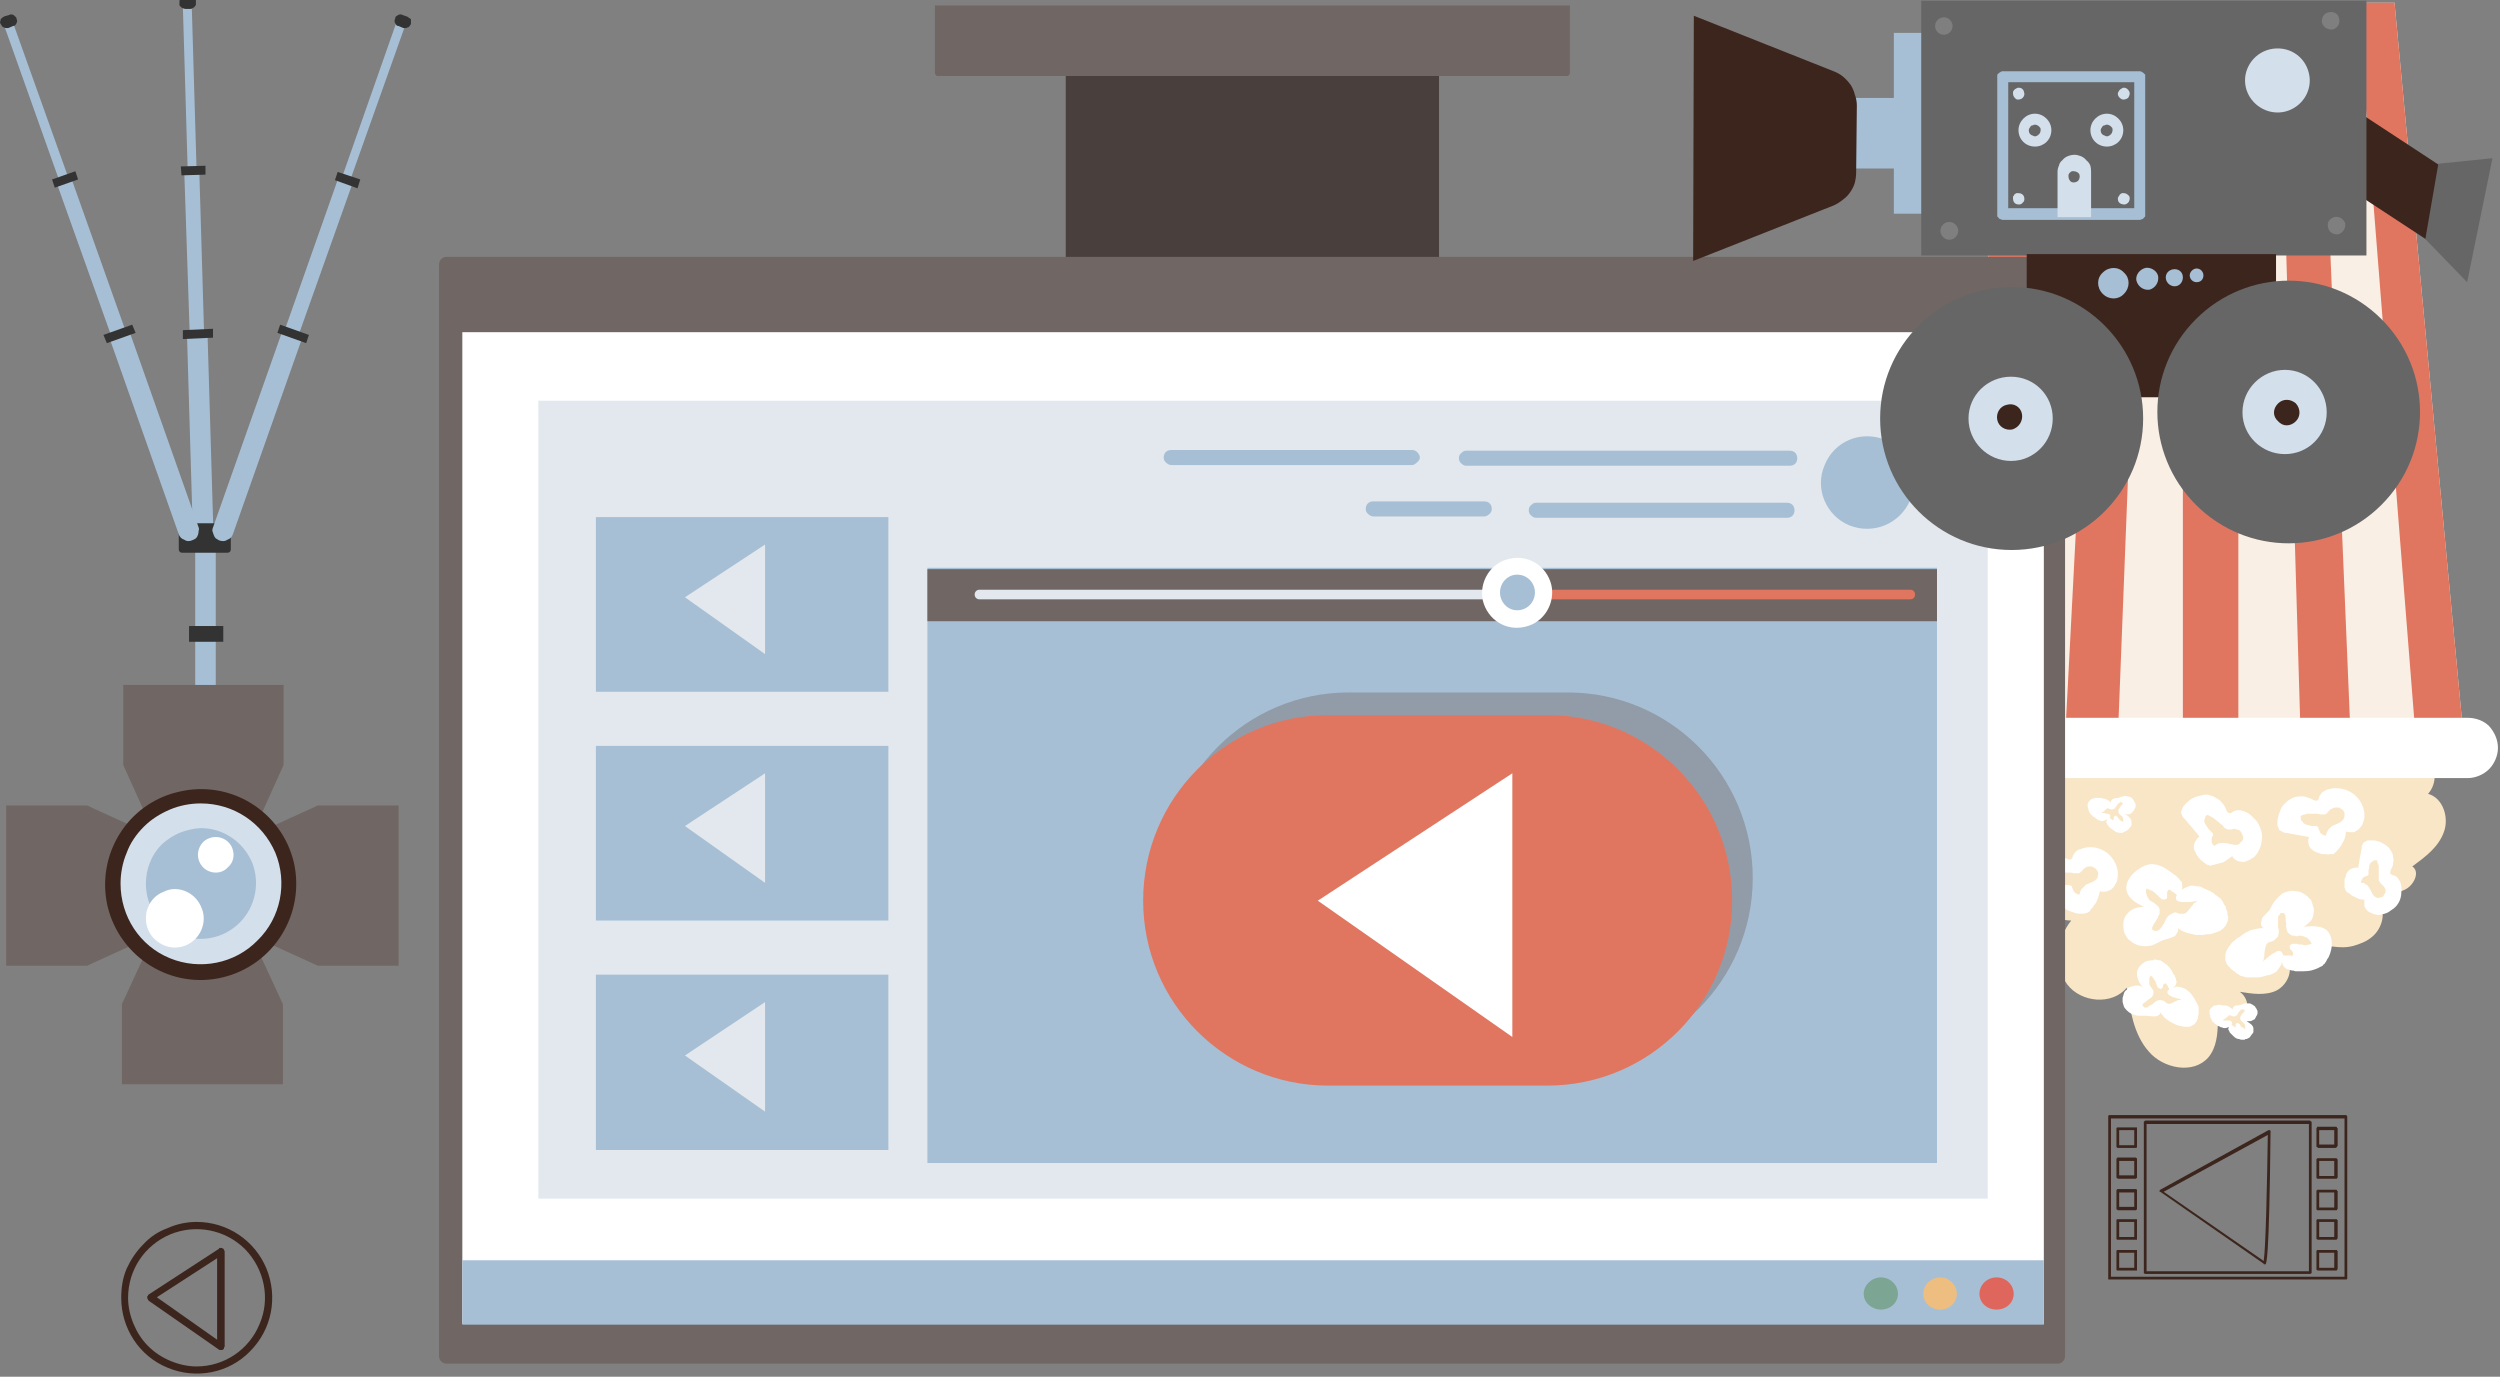 <svg version="1.2" xmlns="http://www.w3.org/2000/svg" viewBox="0 0 365 201" width="365" height="201">
	<rect x="0" y="0" width="365" height="201" fill="#808080" stroke="none"/>
	<title>Led-flip-svg</title>
	<defs>
		<clipPath clipPathUnits="userSpaceOnUse" id="cp1">
			<path d="m0 0h375v224h-375z"/>
		</clipPath>
	</defs>
	<style>
		.s0 { fill: #f8e6c7 } 
		.s1 { fill: #faefe4 } 
		.s2 { fill: #e17660 } 
		.s3 { fill: #ffffff } 
		.s4 { fill: #a6bfd5 } 
		.s5 { fill: #706664 } 
		.s6 { fill: #3c251d } 
		.s7 { fill: #d3dfeb } 
		.s8 { fill: #333333 } 
		.s9 { fill: #49403e } 
		.s10 { fill: #df665c } 
		.s11 { fill: #eebe80 } 
		.s12 { fill: #7ca594 } 
		.s13 { fill: #e2e8ed } 
		.s14 { fill: #666666 } 
		.s15 { fill: #7f7f7f } 
	</style>
	<g id="Led_flip">
		<g id="Layer_1">
			<g id="Group_1209">
				<g id="Clip-Path: Mask_Group_38" clip-path="url(#cp1)">
					<g id="Mask_Group_38">
						<g id="front_desk_and_contain">
							<g id="Group_1191">
								<path id="Path_16948" class="s0" d="m290.8 118.9q-0.4-0.1-0.7 0-0.4 0.1-0.7 0.4-0.3 0.2-0.6 0.5-0.2 0.3-0.3 0.7 0 0.4 0 0.8-0.1 0.4 0 0.8 0 0.3 0.2 0.7 0.1 0.4 0.2 0.7c1.2 2.8 4.6 5.3 7.1 3.6-1.2 1.6-0.6 4 0.9 5.3q0.6 0.4 1.3 0.8 0.6 0.4 1.3 0.6 0.7 0.3 1.5 0.4 0.7 0.2 1.4 0.2c-2.1 2.6-2.6 6.6-0.6 9.3 2 2.7 6.6 3.1 8.7 0.5 0.5 3.3 1 6.8 3.2 9.3 2.1 2.5 6.5 3.4 8.7 0.9 1.2-1.4 1.4-3.4 1.4-5.3 0.6 0.5 1.3 0.6 2 0.5 0.7-0.1 1.3-0.5 1.8-1 0.4-0.6 0.6-1.3 0.5-2-0.1-0.7-0.5-1.4-1.1-1.8 1.8 0.3 3.8 0.6 5.4-0.2 1.7-0.9 2.6-3.3 1.3-4.6-0.9-0.8-2.6-1.4-2.2-2.6q0.7 0.2 1.5 0.2 0.8 0 1.5-0.1 0.7-0.1 1.5-0.4 0.7-0.3 1.3-0.7c0.4 1.3 1.9 1.7 3.3 1.8q0.7 0.1 1.5 0.1 0.7 0 1.5-0.2 0.7-0.2 1.4-0.5 0.7-0.3 1.3-0.8c1.5-1.2 2.2-3.7 0.9-5.3 1-1 2.6-1 3.9-1.6 1.3-0.6 2.3-2.6 1.1-3.4 1.9-1.4 3.8-2.8 4.6-5 0.8-2.1-0.1-5-2.3-5.6 1.9-2.1 0.8-5.7-1.5-7.5-2.3-1.7-5.3-2.1-8.1-2.4-7.1-0.8-14.2-1.6-21.3-1.1-10 0.7-19.8 4-29.9 3.7-2.9-0.1-6.1-0.4-8.4 1.5-0.9 0.8-1.5 1.9-1.7 3.2-0.2 1.2 0 2.5 0.7 3.5 0.7 1.1 1.7 1.9 2.9 2.2 1.2 0.4 2.5 0.3 3.6-0.2z"/>
								<path id="Path_16949" class="s1" d="m283.7 107.8h76l-10.1-107.4h-55.8z"/>
								<g id="Group_1180">
									<path id="Path_16950" class="s2" d="m338.7 0.4h-6l3.2 107.4h7.3z"/>
									<path id="Rectangle_1819" class="s2" d="m326.8 107.8h-8.1v-107.4h8.1z"/>
									<path id="Path_16951" class="s2" d="m309.2 107.8l4.2-107.4h-6.3l-5.6 107.4z"/>
									<path id="Path_16952" class="s2" d="m349.6 0.4h-5.4l8.5 107.4h7z"/>
									<path id="Path_16953" class="s2" d="m291.4 107.8l7.5-107.4h-5.1l-10.1 107.4z"/>
								</g>
								<path id="Path_16954" class="s3" d="m282.6 104.8h77.7c1.1 0 2.3 0.4 3.1 1.2 0.8 0.9 1.3 2 1.3 3.2 0 1.1-0.5 2.3-1.3 3.1-0.8 0.8-2 1.3-3.1 1.3h-77.7c-1.1 0-2.3-0.5-3.1-1.3-0.8-0.8-1.3-2-1.3-3.1 0-1.2 0.5-2.3 1.3-3.2 0.8-0.8 2-1.2 3.1-1.2z"/>
								<g id="Group_1181">
									<path id="Path_16955" class="s3" d="m327.6 142.6q-0.2-0.1-0.4-0.1-0.2-0.1-0.3-0.2-0.2-0.1-0.4-0.2-0.1-0.2-0.3-0.3-0.2-0.1-0.3-0.2-0.2-0.1-0.3-0.3-0.1-0.1-0.3-0.3-0.1-0.1-0.2-0.3-0.1-0.3-0.2-0.5 0-0.3 0-0.6 0-0.3 0.1-0.6 0.1-0.3 0.3-0.6 0.1-0.2 0.3-0.4 0.2-0.3 0.4-0.5 0.3-0.2 0.5-0.4 0.2-0.2 0.5-0.3 0.3-0.3 0.8-0.6 0.4-0.2 0.8-0.4 0.5-0.1 0.9-0.2 0.5-0.1 1-0.1-0.2-0.1-0.3-0.3-0.1-0.2-0.1-0.4 0-0.2 0.1-0.4 0-0.2 0.1-0.4c0.3-0.4 0.8-0.8 1.1-1.2 0.2-0.4 0.4-0.8 0.6-1.1q0.3-0.4 0.6-0.7 0.3-0.3 0.7-0.6 0.5-0.2 0.9-0.3 0.5-0.1 0.9 0 0.5 0 0.9 0.2 0.4 0.2 0.8 0.5 0.3 0.3 0.6 0.6 0.2 0.4 0.3 0.9 0.2 0.4 0.1 0.9 0 0.4-0.2 0.9-0.2 0.4-0.6 0.7-0.3 0.3-0.7 0.5c1.2-0.1 2.5-0.2 3.4 0.5 1 1 0.9 2.6 0.3 3.9q-0.1 0.2-0.2 0.3-0.1 0.2-0.2 0.4-0.1 0.1-0.2 0.3-0.2 0.1-0.3 0.3-0.4 0.2-0.8 0.4-0.5 0.2-0.9 0.3-0.5 0.1-1 0.1-0.4 0-0.9 0-0.2 0-0.4 0-0.2-0.1-0.4-0.1-0.2 0-0.4-0.1-0.2-0.1-0.4-0.1-0.2-0.1-0.4-0.3-0.1-0.1-0.2-0.3-0.1-0.2-0.1-0.4-0.1-0.2 0-0.4 0 0.3-0.1 0.7-0.2 0.3-0.4 0.6-0.2 0.3-0.4 0.5-0.3 0.2-0.6 0.3-0.4 0.2-0.7 0.2-0.4 0.1-0.7 0.2-0.4 0.1-0.7 0.1-0.4 0-0.7 0-0.2 0-0.4 0-0.1 0-0.3 0-0.2 0-0.3 0-0.2-0.1-0.3-0.1z"/>
									<path id="Path_16956" class="s0" d="m332.6 134.1q0-0.1 0-0.2 0-0.1 0.1-0.2 0 0 0.1-0.1 0-0.1 0.1-0.2 0 0 0.1-0.1 0.1 0 0.2 0 0.1 0 0.2 0 0.1 0.1 0.1 0.1 0.1 0.1 0.1 0.1 0 0.1 0.1 0.2 0 0 0 0.1 0 0.1 0 0.2 0 0.5 0.1 1-0.1 0.2 0 0.4 0 0.2 0.1 0.4 0 0.2 0.1 0.3 0.2 0.2 0.3 0.3 0.2 0.1 0.3 0.2 0.2 0 0.4 0 0.1 0.1 0.3 0.1 0.2 0 0.4-0.1 0.3 0 0.6 0.1 0.3 0.1 0.5 0.2 0.3 0.2 0.4 0.4 0.2 0.2 0.3 0.5-0.2 0.1-0.4 0.1-0.3 0.1-0.5 0.1-0.3 0-0.5-0.1-0.3 0-0.5 0-0.1-0.1-0.2-0.1-0.1 0-0.2 0-0.1 0-0.2 0-0.1 0-0.2 0-0.1 0-0.2 0-0.1 0.1-0.2 0.2-0.1 0-0.1 0.1 0 0.1 0 0.2c0 0.3 0.2 0.4 0.4 0.6 0.1 0.2 0.2 0.5 0 0.6q-0.1 0-0.1 0 0 0.1 0 0.1-0.1 0-0.1 0 0 0-0.1-0.1h-0.7q0 0.1-0.1 0 0 0-0.1 0 0 0-0.1 0 0-0.1-0.1-0.1 0 0 0-0.1 0 0 0-0.1-0.1 0-0.1 0 0-0.1 0-0.1c-0.2-0.4-0.8-0.3-1.1 0q-0.3 0.1-0.5 0.3-0.2 0.1-0.4 0.3-0.3 0.2-0.5 0.4-0.2 0.2-0.4 0.4 0.1-0.2 0.2-0.3 0-0.2 0-0.3 0.1-0.2 0.1-0.4 0-0.1 0-0.3c0.1-0.6 0.1-1.3 0.6-1.6q0.1 0 0.2-0.1 0.1 0 0.2 0 0.1-0.1 0.2-0.1 0.1 0 0.2-0.1 0.2-0.1 0.3-0.3 0.2-0.1 0.3-0.3 0-0.2 0.1-0.4 0-0.3 0-0.5 0-0.2-0.1-0.4 0-0.2 0-0.4 0-0.3 0-0.5 0-0.2 0-0.4z"/>
								</g>
								<g id="Group_1182">
									<path id="Path_16957" class="s3" d="m324.3 131.3q0.1 0.2 0.2 0.3 0.1 0.2 0.2 0.4 0.1 0.2 0.2 0.3 0.1 0.2 0.1 0.4 0.1 0.2 0.2 0.4 0 0.2 0 0.4 0.1 0.2 0.1 0.3 0 0.2 0 0.4 0 0.3-0.2 0.6-0.1 0.3-0.3 0.5-0.2 0.3-0.4 0.4-0.2 0.2-0.5 0.3-0.3 0.1-0.6 0.2-0.3 0.1-0.6 0.2-0.3 0-0.5 0-0.3 0.1-0.6 0.1-0.5 0-1 0-0.5-0.1-0.9-0.2-0.5-0.1-0.9-0.3-0.5-0.2-0.8-0.5 0 0.2 0 0.4-0.1 0.2-0.2 0.4-0.1 0.2-0.2 0.3-0.2 0.2-0.4 0.2c-0.5 0.3-1 0.3-1.5 0.5-0.4 0.2-0.8 0.4-1.2 0.6q-0.4 0.2-0.9 0.2-0.4 0.1-0.9 0-0.4 0-0.8-0.2-0.5-0.2-0.8-0.5-0.4-0.2-0.6-0.6-0.3-0.4-0.4-0.8-0.1-0.5-0.1-0.9 0-0.5 0.1-0.9 0.2-0.5 0.5-0.8 0.3-0.4 0.7-0.6 0.4-0.2 0.8-0.3 0.5-0.1 0.9-0.1c-1-0.5-2.2-1.1-2.5-2.3-0.3-1.3 0.7-2.6 1.9-3.3q0.2-0.2 0.3-0.2 0.2-0.1 0.4-0.2 0.2-0.1 0.4-0.1 0.1-0.1 0.3-0.1c1.3-0.2 2.5 0.6 3.5 1.4q0.2 0.1 0.3 0.2 0.2 0.1 0.3 0.3 0.2 0.1 0.3 0.3 0.1 0.2 0.3 0.3 0.1 0.2 0.1 0.4 0 0.2 0 0.5 0 0.2-0.1 0.4-0.1 0.1-0.3 0.3 0.2-0.3 0.5-0.5 0.3-0.2 0.6-0.3 0.4-0.2 0.7-0.2 0.4 0 0.7 0.1 0.4 0 0.7 0.1 0.3 0.2 0.6 0.3 0.4 0.2 0.7 0.3 0.3 0.2 0.6 0.4 0.1 0.1 0.2 0.2 0.2 0.1 0.3 0.2 0.1 0.1 0.3 0.2 0.1 0.1 0.2 0.2z"/>
									<path id="Path_16958" class="s0" d="m315.4 135.6q-0.1 0-0.1 0.1-0.1 0.1-0.2 0.1 0 0.1-0.1 0.1-0.1 0-0.2 0-0.1 0.1-0.2 0-0.1 0-0.1 0-0.1-0.1-0.2-0.1 0-0.1-0.1-0.2 0-0.1 0-0.2 0 0 0.1-0.1 0-0.1 0-0.1 0.1-0.1 0.1-0.2 0.3-0.4 0.5-0.8 0.2-0.2 0.2-0.4 0.1-0.2 0.2-0.4 0-0.2 0-0.3 0-0.2 0-0.4c-0.2-0.5-0.6-0.7-1-1q-0.3-0.1-0.5-0.3-0.2-0.3-0.3-0.5-0.1-0.3-0.2-0.6 0-0.3 0.1-0.6 0.2 0.1 0.4 0.2 0.3 0.1 0.5 0.2 0.2 0.2 0.4 0.3 0.1 0.2 0.3 0.3 0.1 0.1 0.2 0.2 0 0.1 0.1 0.1 0.1 0.1 0.2 0.2 0.1 0 0.1 0.1 0.1 0 0.2 0 0.1 0.1 0.2 0 0.2 0 0.2 0 0.1-0.1 0.2-0.2 0-0.1 0-0.2 0-0.1 0-0.1 0-0.1 0-0.2 0-0.1 0-0.2c0-0.2 0.1-0.5 0.3-0.5q0 0 0.1 0 0 0 0 0 0.1 0 0.1 0.1 0 0 0 0 0.3 0.2 0.6 0.4c0.1 0.1 0.3 0.2 0.3 0.3q0 0.1 0 0.1-0.1 0.1-0.1 0.1 0 0.1 0 0.1 0 0 0 0.1c-0.1 0.4 0.5 0.6 0.9 0.6q0.3 0 0.6 0 0.3 0 0.5 0 0.3 0 0.6-0.1 0.3 0 0.6-0.1-0.2 0.1-0.3 0.2-0.1 0.1-0.3 0.2-0.1 0.1-0.2 0.3-0.1 0.1-0.2 0.2c-0.4 0.5-0.7 1.1-1.3 1q-0.1 0-0.2 0-0.2 0-0.3 0-0.1-0.1-0.2-0.1-0.1 0-0.2-0.1-0.2 0-0.4 0.1-0.2 0.1-0.4 0.2-0.2 0.1-0.3 0.2-0.2 0.2-0.3 0.4-0.1 0.2-0.2 0.4-0.1 0.2-0.2 0.4-0.1 0.1-0.2 0.3-0.1 0.2-0.3 0.4z"/>
								</g>
								<g id="Group_1183">
									<path id="Path_16959" class="s3" d="m320.9 146.8q0.1 0.2 0.1 0.3 0 0.2 0 0.3 0 0.2 0 0.3 0 0.2 0 0.3 0 0.2-0.1 0.3 0 0.1 0 0.3 0 0.1-0.1 0.3 0 0.1-0.1 0.2-0.1 0.2-0.3 0.4-0.1 0.1-0.3 0.2-0.2 0.1-0.4 0.2-0.3 0-0.5 0-0.2 0-0.4 0-0.2-0.1-0.5-0.1-0.2-0.1-0.4-0.1-0.2-0.1-0.4-0.2-0.3-0.1-0.6-0.3-0.3-0.2-0.6-0.4-0.3-0.2-0.5-0.5-0.2-0.2-0.4-0.5c0 0.4-0.5 0.6-0.9 0.6-0.4 0-0.8-0.1-1.2-0.1-0.4 0-0.7 0-1 0q-0.3 0-0.6-0.1-0.4-0.1-0.7-0.3-0.2-0.1-0.5-0.4-0.2-0.2-0.4-0.5-0.1-0.3-0.2-0.7 0-0.3 0-0.6 0.1-0.4 0.2-0.7 0.1-0.3 0.4-0.5 0.2-0.3 0.5-0.4 0.3-0.1 0.7-0.2 0.3 0 0.6 0 0.4 0.1 0.6 0.3-0.2-0.2-0.4-0.5-0.2-0.3-0.3-0.6-0.1-0.3-0.2-0.6 0-0.3 0-0.6 0.1-0.4 0.3-0.7 0.2-0.3 0.5-0.5 0.3-0.3 0.7-0.4 0.4-0.1 0.8-0.1 0.1 0 0.2-0.1 0.2 0 0.3 0 0.2 0.1 0.3 0.1 0.2 0 0.3 0 0.3 0.2 0.6 0.4 0.3 0.2 0.5 0.4 0.3 0.3 0.5 0.6 0.2 0.3 0.3 0.6 0.1 0.1 0.2 0.2 0 0.2 0.1 0.3 0.1 0.2 0.1 0.3 0 0.2 0.1 0.3 0 0.2-0.1 0.3 0 0.2-0.1 0.3-0.1 0.1-0.2 0.2-0.1 0.1-0.3 0.2 0.3-0.1 0.5-0.2 0.3-0.1 0.5 0 0.3 0 0.5 0.1 0.3 0.1 0.5 0.2 0.2 0.2 0.4 0.3 0.2 0.2 0.4 0.4 0.1 0.2 0.3 0.4 0.1 0.2 0.3 0.5 0 0.1 0.1 0.2 0.1 0.1 0.1 0.2 0.1 0.1 0.1 0.2 0.1 0.1 0.1 0.2z"/>
									<path id="Path_16960" class="s0" d="m313.6 147q0 0.1-0.1 0.1-0.1 0-0.1 0-0.1 0-0.2 0 0 0-0.1 0-0.1 0-0.1-0.1-0.1 0-0.1-0.1 0 0-0.1-0.1 0-0.1 0-0.1 0.1-0.1 0.1-0.1 0-0.1 0-0.1 0.1 0 0.1-0.1 0.1 0 0.1 0l0.6-0.5c0.4-0.2 0.7-0.5 0.7-0.9q0-0.1 0-0.2 0-0.2-0.1-0.3-0.1-0.1-0.1-0.2-0.1-0.1-0.2-0.2-0.1-0.2-0.2-0.4 0-0.2 0-0.4 0-0.3 0-0.5 0.1-0.2 0.2-0.4 0.2 0.2 0.3 0.3 0.1 0.1 0.2 0.3 0.1 0.1 0.2 0.3 0.1 0.2 0.1 0.3 0 0.1 0.1 0.2 0 0.1 0 0.1 0.1 0.1 0.1 0.2 0 0 0.1 0.1 0 0.1 0.1 0.1 0.1 0 0.1 0 0.1 0.1 0.2 0.1 0.1-0.1 0.1-0.1c0.2-0.1 0.2-0.3 0.2-0.5 0.1-0.1 0.3-0.3 0.4-0.2q0 0 0 0 0.1 0 0.1 0 0 0.1 0 0.1 0 0 0 0 0.2 0.2 0.3 0.5 0 0 0 0 0 0.1 0.1 0.1 0 0 0 0.1 0 0 0 0.1-0.1 0-0.1 0 0 0 0 0.1 0 0-0.1 0 0 0 0 0.1c-0.2 0.2 0.1 0.6 0.4 0.7q0.2 0.1 0.4 0.2 0.2 0 0.4 0.1 0.2 0.1 0.4 0.1 0.2 0.1 0.4 0.1-0.1 0-0.2 0.1-0.2 0-0.3 0-0.1 0.1-0.2 0.1-0.1 0.1-0.2 0.1c-0.4 0.2-0.8 0.5-1.2 0.3-0.2-0.1-0.4-0.3-0.5-0.4q-0.2 0-0.4-0.1-0.1 0-0.3 0-0.1 0.1-0.3 0.1-0.1 0.1-0.3 0.2-0.1 0.1-0.2 0.2-0.1 0.1-0.3 0.2-0.1 0.1-0.2 0.1-0.2 0.1-0.3 0.2z"/>
								</g>
								<g id="Group_1184">
									<path id="Path_16961" class="s3" d="m305.1 118.7q0-0.1-0.1-0.2 0-0.1 0-0.1-0.1-0.1-0.1-0.2 0-0.1 0-0.2-0.1-0.1-0.1-0.2 0 0 0-0.1 0-0.1 0-0.2 0-0.1 0-0.2 0.1-0.1 0.1-0.2 0.1-0.1 0.2-0.2 0.1-0.1 0.2-0.2 0.1-0.1 0.3-0.1 0.1 0 0.2-0.1 0.2 0 0.3 0 0.1 0 0.3 0 0.1 0 0.2 0 0.2 0 0.5 0.1 0.2 0 0.4 0.1 0.2 0.1 0.4 0.2 0.1 0.1 0.3 0.3c-0.1-0.3 0.2-0.5 0.4-0.6 0.2-0.1 0.5-0.1 0.7-0.1 0.2-0.1 0.4-0.2 0.6-0.2q0.2-0.1 0.4-0.1 0.2 0 0.4 0.1 0.2 0 0.4 0.1 0.2 0.1 0.3 0.3 0.1 0.1 0.2 0.3 0.1 0.2 0.2 0.4 0 0.2 0 0.4-0.1 0.2-0.2 0.4-0.1 0.2-0.2 0.3-0.2 0.2-0.3 0.3-0.2 0.1-0.4 0.1-0.3 0-0.5-0.1c0.5 0.3 1 0.7 1 1.2q0 0.3 0 0.5-0.1 0.2-0.3 0.4-0.1 0.2-0.3 0.3-0.2 0.2-0.4 0.2-0.1 0.1-0.2 0.1 0 0-0.1 0.1-0.1 0-0.2 0-0.1 0-0.2 0-0.2 0-0.4-0.1-0.2 0-0.4-0.2-0.2-0.1-0.3-0.2-0.2-0.1-0.4-0.3 0-0.1-0.1-0.1-0.1-0.1-0.1-0.2-0.1 0-0.1-0.1-0.1-0.1-0.1-0.2-0.1-0.1-0.1-0.2 0-0.1 0.1-0.2 0-0.1 0-0.1 0.1-0.1 0.2-0.2-0.1 0.1-0.3 0.2-0.1 0.1-0.3 0.1-0.1 0.1-0.3 0.1-0.1 0-0.3-0.1-0.1 0-0.3-0.1-0.1-0.1-0.3-0.2-0.1-0.1-0.2-0.2-0.2 0-0.3-0.2 0 0-0.1-0.1-0.1 0-0.1-0.1-0.1 0-0.1-0.1-0.1 0-0.1-0.1z"/>
									<path id="Path_16962" class="s0" d="m309.4 117.3q0-0.1 0-0.1 0.1 0 0.1 0 0-0.1 0.1-0.1 0 0 0.1 0 0 0 0 0 0.1 0 0.1 0.1 0 0 0.1 0 0 0.1 0 0.1 0 0 0 0.1 0 0 0 0-0.1 0.1-0.1 0.1 0 0 0 0-0.2 0.2-0.3 0.4-0.1 0.1-0.1 0.2-0.1 0-0.1 0.1 0 0.1 0 0.2 0 0.1 0 0.2c0 0.2 0.2 0.3 0.4 0.5q0.1 0 0.2 0.2 0 0.1 0.1 0.2 0 0.1 0 0.3 0 0.1 0 0.2-0.1 0-0.2-0.1-0.1 0-0.2-0.1-0.1-0.1-0.2-0.2-0.1-0.1-0.1-0.1 0-0.1-0.1-0.1 0-0.1 0-0.1-0.1 0-0.1-0.1 0 0-0.1 0 0-0.1-0.1-0.1 0 0-0.1 0 0 0 0 0-0.1 0.1-0.1 0.1c-0.1 0.1-0.1 0.2-0.1 0.3 0 0.1 0 0.3-0.1 0.2q-0.1 0-0.1 0-0.1-0.1-0.3-0.2c0-0.1-0.1-0.2-0.1-0.2q0 0 0 0 0.1-0.1 0.1-0.1 0 0 0 0 0 0 0-0.1c0-0.1-0.2-0.3-0.4-0.3q-0.1 0-0.2 0-0.2-0.1-0.3-0.1-0.1 0-0.3 0-0.1 0-0.2 0.1 0-0.1 0.1-0.1 0.1 0 0.1-0.1 0.1 0 0.2-0.1 0 0 0.1-0.1c0.2-0.2 0.4-0.4 0.6-0.4q0.1 0 0.1 0.1 0.1 0 0.1 0 0.1 0 0.1 0 0.1 0 0.1 0.1 0.1 0 0.2 0 0.1-0.1 0.2-0.1 0.1 0 0.2-0.1 0-0.1 0.1-0.2 0 0 0.1-0.1 0.1-0.1 0.1-0.2 0.1-0.1 0.1-0.1 0.1-0.1 0.2-0.2z"/>
								</g>
								<g id="Group_1185">
									<path id="Path_16963" class="s3" d="m322.9 148.9q0-0.1-0.1-0.2 0 0-0.1-0.1 0-0.1 0-0.2 0-0.1 0-0.2-0.1-0.1-0.1-0.1 0-0.1 0-0.2 0-0.1 0-0.2 0-0.1 0-0.2 0-0.1 0.1-0.2 0.1-0.1 0.2-0.2 0.1-0.1 0.2-0.2 0.1-0.1 0.2-0.1 0.2 0 0.3 0 0.1-0.1 0.3-0.1 0.1 0 0.3 0 0.1 0 0.2 0.1 0.2 0 0.4 0 0.3 0 0.5 0.1 0.2 0.1 0.3 0.2 0.2 0.1 0.4 0.3c-0.1-0.3 0.2-0.5 0.4-0.6 0.2 0 0.5 0 0.7-0.1 0.2 0 0.4-0.1 0.6-0.2q0.2 0 0.4 0 0.2 0 0.4 0 0.2 0.1 0.4 0.2 0.1 0.1 0.3 0.2 0.1 0.2 0.2 0.3 0.1 0.2 0.2 0.4 0 0.2 0 0.4-0.1 0.3-0.2 0.4-0.1 0.2-0.2 0.4-0.2 0.1-0.4 0.2-0.1 0.1-0.4 0.1-0.2 0-0.4 0c0.5 0.3 1 0.6 1 1.1q0 0.3 0 0.5-0.1 0.2-0.3 0.4-0.1 0.2-0.3 0.4-0.2 0.1-0.4 0.2-0.1 0-0.2 0 0 0.1-0.1 0.1-0.1 0-0.2 0-0.1 0-0.2 0-0.2 0-0.4-0.1-0.2 0-0.4-0.1-0.2-0.1-0.4-0.3-0.1-0.1-0.3-0.3 0 0-0.1-0.1-0.1-0.1-0.1-0.1-0.1-0.1-0.1-0.2-0.1-0.1-0.1-0.2-0.1-0.1-0.1-0.2 0 0 0.1-0.1 0-0.1 0-0.2 0.1-0.1 0.2-0.1-0.1 0.1-0.3 0.2-0.1 0-0.3 0.1-0.1 0-0.3 0-0.1 0-0.3-0.1-0.2 0-0.3-0.1-0.1-0.1-0.3-0.1-0.1-0.1-0.2-0.2-0.2-0.1-0.3-0.2 0-0.1-0.1-0.1-0.1-0.1-0.1-0.1-0.1-0.1-0.1-0.1-0.1-0.1-0.1-0.2z"/>
									<path id="Path_16964" class="s0" d="m327.2 147.5q0-0.1 0-0.1 0.1 0 0.1 0 0 0 0.1 0 0-0.1 0-0.1 0.1 0 0.1 0.1 0.1 0 0.1 0 0 0 0.1 0 0 0.1 0 0.1 0 0.1 0 0.1 0 0 0 0.1-0.1 0-0.1 0 0 0 0 0.1-0.2 0.2-0.3 0.3-0.1 0.1-0.1 0.2-0.1 0.1-0.1 0.1 0 0.1 0 0.2-0.1 0.1 0 0.2c0 0.2 0.2 0.3 0.4 0.5q0.1 0.1 0.2 0.2 0 0.1 0.1 0.2 0 0.2 0 0.3 0 0.1 0 0.3-0.1-0.1-0.2-0.2-0.1 0-0.2-0.1-0.1-0.1-0.2-0.1-0.1-0.1-0.1-0.2-0.1-0.1-0.1-0.1 0 0 0-0.1-0.1 0-0.1 0 0-0.1-0.1-0.1 0 0-0.1 0 0-0.1-0.1 0 0 0-0.1 0 0 0 0 0c-0.1 0.1-0.1 0.2-0.1 0.3 0 0.1 0 0.3-0.1 0.3q-0.1-0.1-0.1-0.1-0.1-0.1-0.3-0.2c0-0.1-0.1-0.1-0.1-0.2q0 0 0 0 0 0 0.1-0.1 0 0 0 0 0 0 0 0c0-0.2-0.2-0.4-0.4-0.4q-0.1 0-0.3 0-0.1 0-0.2 0-0.1 0-0.3 0-0.1 0-0.2 0 0 0 0.1-0.1 0.1 0 0.1-0.1 0.1 0 0.2-0.1 0 0 0.1-0.1c0.2-0.1 0.4-0.4 0.6-0.4q0.1 0.1 0.1 0.1 0.1 0 0.1 0 0.1 0 0.1 0 0.1 0.1 0.1 0.1 0.1 0 0.2 0 0.1 0 0.2-0.1 0.1 0 0.2-0.1 0-0.1 0.1-0.1 0-0.1 0.1-0.2 0-0.1 0.1-0.2 0.1 0 0.1-0.1 0.1-0.1 0.2-0.2z"/>
								</g>
								<g id="Group_1186">
									<path id="Path_16965" class="s3" d="m298.1 121.7q0 0.1 0 0.3 0 0.1 0 0.3 0.1 0.1 0 0.3 0 0.1 0 0.3 0 0.1 0 0.2 0 0.2-0.1 0.3 0 0.2 0 0.3-0.1 0.1-0.1 0.3-0.2 0.1-0.3 0.3-0.2 0.1-0.4 0.2-0.2 0.1-0.4 0.2-0.2 0-0.4 0-0.3 0-0.5 0-0.2 0-0.4-0.1-0.2 0-0.4-0.1-0.2-0.1-0.4-0.2-0.4-0.1-0.7-0.3-0.3-0.1-0.6-0.3-0.2-0.3-0.5-0.5-0.2-0.3-0.4-0.6c0 0.4-0.5 0.7-0.9 0.7q-0.1 0-0.3-0.1-0.1 0-0.3 0-0.1 0-0.3 0-0.1-0.1-0.3-0.1c-0.3 0-0.6 0-0.9 0q-0.4 0-0.7-0.1-0.3-0.1-0.6-0.2-0.3-0.2-0.5-0.4-0.3-0.3-0.4-0.6-0.2-0.3-0.2-0.6-0.1-0.4 0-0.7 0-0.3 0.2-0.6 0.1-0.3 0.3-0.6 0.3-0.2 0.6-0.4 0.3-0.1 0.6-0.2 0.4 0 0.7 0.1 0.3 0 0.6 0.2-0.2-0.2-0.4-0.5-0.2-0.2-0.3-0.5-0.2-0.3-0.2-0.7-0.1-0.3-0.1-0.6 0.1-0.4 0.4-0.7 0.2-0.3 0.5-0.5 0.3-0.2 0.7-0.4 0.3-0.1 0.7-0.1 0.2 0 0.3 0 0.1 0 0.3 0 0.1 0 0.3 0 0.1 0 0.2 0.1 0.4 0.1 0.6 0.3 0.3 0.2 0.6 0.5 0.2 0.2 0.4 0.5 0.2 0.3 0.4 0.6 0 0.1 0.1 0.3 0.1 0.1 0.1 0.3 0.1 0.1 0.1 0.2 0.1 0.2 0.1 0.3 0 0.2 0 0.4 0 0.1-0.1 0.2-0.1 0.2-0.2 0.3-0.2 0.1-0.3 0.1 0.2-0.1 0.5-0.2 0.2 0 0.5 0 0.3 0 0.5 0.1 0.2 0.1 0.5 0.2 0.2 0.2 0.4 0.4 0.1 0.2 0.3 0.4 0.2 0.2 0.3 0.4 0.2 0.2 0.3 0.4 0.1 0.1 0.2 0.2 0 0.1 0.1 0.2 0 0.1 0.1 0.2 0 0.1 0.1 0.3z"/>
									<path id="Path_16966" class="s0" d="m290.8 121.9q-0.1 0-0.1 0-0.1 0-0.2 0 0 0-0.1 0-0.1 0-0.1 0-0.1 0-0.2 0 0-0.1-0.1-0.1 0-0.1 0-0.2 0 0 0-0.1 0 0 0-0.1 0.1 0 0.1-0.1 0 0 0.1 0 0-0.1 0.1-0.1l0.6-0.5c0.3-0.2 0.7-0.5 0.7-0.9q0-0.1-0.1-0.2 0-0.1 0-0.3-0.1-0.1-0.2-0.2 0-0.1-0.1-0.2-0.2-0.2-0.2-0.4-0.1-0.2-0.1-0.4 0-0.2 0.1-0.5 0.1-0.2 0.2-0.3 0.1 0.1 0.2 0.2 0.2 0.2 0.3 0.3 0.1 0.2 0.1 0.3 0.1 0.2 0.2 0.4 0 0 0 0.1 0.1 0.1 0.1 0.2 0 0 0.1 0.1 0 0.1 0 0.1 0.1 0.1 0.1 0.1 0.1 0.1 0.2 0.1 0.1 0 0.1 0 0.1 0 0.2-0.1c0.1-0.1 0.1-0.3 0.2-0.4 0-0.2 0.2-0.4 0.4-0.3q0 0 0 0 0 0.1 0 0.1 0 0 0.1 0 0 0 0 0 0.1 0.3 0.2 0.5 0.1 0 0.1 0.1 0 0 0 0 0 0.1 0 0.1 0 0.1 0 0.1 0 0 0 0.1 0 0-0.1 0 0 0 0 0.1 0 0 0 0c-0.2 0.3 0.1 0.6 0.4 0.7q0.2 0.1 0.4 0.2 0.1 0.1 0.3 0.1 0.2 0.1 0.4 0.2 0.2 0 0.4 0.1-0.1 0-0.2 0-0.1 0-0.2 0.1-0.1 0-0.3 0.1-0.1 0-0.2 0.1c-0.4 0.2-0.8 0.4-1.2 0.3-0.2-0.1-0.3-0.3-0.5-0.4q-0.1-0.1-0.3-0.1-0.2 0-0.3 0-0.2 0-0.3 0.1-0.2 0-0.3 0.1-0.1 0.1-0.3 0.2-0.1 0.1-0.2 0.2-0.1 0.1-0.3 0.2-0.1 0.1-0.2 0.2z"/>
								</g>
								<g id="Group_1187">
									<path id="Path_16967" class="s3" d="m301.1 130.9q-0.1 0.3-0.1 0.6 0 0.3 0.1 0.5 0.1 0.3 0.3 0.5 0.2 0.3 0.5 0.4 0.3 0.1 0.5 0.2 0.3 0.1 0.6 0.2 0.3 0.1 0.6 0.1 0.3 0 0.6 0 0.1 0 0.2 0 0 0 0.1-0.1 0.1 0 0.2 0 0.1 0 0.1-0.1 0.1 0 0.2-0.1 0 0 0.1 0 0-0.1 0.1-0.2 0 0 0-0.1 0.3-0.2 0.5-0.6 0.3-0.3 0.4-0.6 0.2-0.4 0.3-0.8 0.1-0.4 0.2-0.7 0.2 0.1 0.5 0.1 0.3 0 0.6-0.1 0.3-0.1 0.5-0.2 0.2-0.2 0.4-0.4 0.2-0.3 0.3-0.5 0.2-0.3 0.2-0.5 0.1-0.3 0.1-0.6 0-0.3 0-0.6-0.1-0.9-0.6-1.7-0.5-0.8-1.3-1.3-0.8-0.5-1.7-0.6-1-0.1-1.9 0.3-0.2 0-0.3 0.1-0.2 0.1-0.4 0.3-0.1 0.1-0.2 0.3-0.1 0.1-0.2 0.3 0 0.1 0 0.1 0 0 0 0.1 0 0 0 0 0 0.1-0.1 0.1c-0.2 0.4-0.7 0.1-1.1-0.1q-0.4-0.2-0.9-0.3-0.4-0.1-0.9 0-0.4 0-0.9 0.2-0.4 0.2-0.7 0.5-0.4 0.3-0.7 0.7-0.2 0.3-0.4 0.7-0.2 0.5-0.3 0.9-0.1 0.5-0.1 0.9 0 0.2 0.1 0.3 0 0.1 0 0.2 0 0.2 0.1 0.3 0.1 0.1 0.1 0.2 0.2 0.1 0.3 0.2 0.1 0 0.2 0.1 0.1 0.1 0.3 0.1 0.1 0 0.3 0 1.6 0.4 3.2 0.7z"/>
									<path id="Path_16968" class="s0" d="m300.3 127.6q0.3-0.1 0.6-0.1 0.3-0.1 0.7-0.1 0.3 0 0.6 0 0.3 0 0.6 0.1 0.1 0 0.2 0 0.1 0 0.2 0 0.1 0 0.2 0 0.1 0 0.1 0c0.3-0.1 0.5-0.4 0.7-0.6q0.2-0.2 0.4-0.3 0.2-0.1 0.4-0.1 0.2 0 0.4 0 0.2 0.1 0.4 0.2 0.2 0.1 0.3 0.3 0.1 0.1 0.2 0.3 0.1 0.2 0 0.5 0 0.2-0.1 0.4c-0.3 0.5-1.1 0.7-1.7 1q-0.1 0.2-0.3 0.3-0.1 0.2-0.3 0.3-0.1 0.2-0.2 0.4 0 0.2-0.1 0.4-0.2 0-0.4-0.1-0.1-0.1-0.3-0.2-0.1-0.1-0.2-0.3-0.1-0.1-0.1-0.3 0-0.1-0.1-0.1 0-0.1 0-0.1 0-0.1 0-0.1 0 0-0.1-0.1 0 0 0 0-0.1 0-0.1 0 0 0-0.1 0 0-0.1 0-0.1-0.2 0-0.4 0-0.1 0-0.3 0-0.2 0-0.3-0.1-0.2 0-0.4-0.1-0.1 0-0.3-0.1-0.1-0.1-0.3-0.2-0.1-0.2-0.2-0.3 0-0.2-0.1-0.3 0-0.1 0-0.1 0-0.1 0-0.1 0-0.1 0.1-0.1 0-0.1 0-0.1 0.1 0 0.1 0 0 0 0-0.1 0.1 0 0.1 0 0 0 0.1 0z"/>
								</g>
								<g id="Group_1188">
									<path id="Path_16969" class="s3" d="m337.1 122.3q-0.1 0.2-0.1 0.5 0 0.3 0.1 0.6 0.1 0.3 0.3 0.5 0.2 0.2 0.5 0.4 0.2 0.1 0.5 0.2 0.3 0.1 0.6 0.2 0.3 0 0.6 0 0.3 0.1 0.5 0 0.1 0 0.2 0 0.1 0 0.2 0 0.1 0 0.2 0 0-0.1 0.1-0.1 0.1 0 0.1-0.1 0.1 0 0.1-0.1 0.1 0 0.1-0.1 0.1 0 0.1-0.1 0.3-0.3 0.5-0.6 0.2-0.3 0.4-0.7 0.2-0.3 0.3-0.7 0.1-0.4 0.1-0.8 0.3 0.1 0.6 0.1 0.3 0 0.6 0 0.2-0.1 0.5-0.3 0.2-0.1 0.4-0.4 0.2-0.2 0.3-0.4 0.1-0.3 0.2-0.6 0.1-0.2 0.1-0.5 0-0.3 0-0.6-0.1-0.9-0.6-1.7-0.5-0.8-1.3-1.3-0.8-0.5-1.8-0.6-0.9-0.1-1.8 0.2-0.2 0.1-0.4 0.2-0.1 0.1-0.3 0.2-0.1 0.2-0.2 0.3-0.2 0.2-0.2 0.4 0 0 0 0.1 0 0 0 0-0.1 0.1-0.1 0.1 0 0 0 0.1c-0.2 0.4-0.8 0.1-1.1-0.1q-0.5-0.2-0.9-0.3-0.5-0.1-0.9 0-0.5 0-0.9 0.2-0.4 0.2-0.8 0.5-0.3 0.3-0.6 0.6-0.3 0.4-0.4 0.8-0.2 0.4-0.3 0.9-0.1 0.4-0.1 0.9 0 0.1 0 0.3 0 0.1 0.1 0.2 0 0.1 0.1 0.3 0 0.1 0.1 0.2 0.1 0.1 0.2 0.1 0.2 0.1 0.3 0.2 0.1 0 0.3 0.1 0.1 0 0.2 0 1.6 0.3 3.3 0.6z"/>
									<path id="Path_16970" class="s0" d="m336.2 119q0.4-0.1 0.7-0.2 0.3 0 0.6 0 0.3 0 0.7 0 0.3 0 0.6 0.1 0.1 0 0.2 0 0.1 0 0.2 0 0 0 0.1 0 0.1 0 0.2 0c0.3-0.2 0.5-0.5 0.7-0.7q0.2-0.1 0.4-0.2 0.2-0.1 0.4-0.1 0.2 0 0.4 0 0.2 0 0.4 0.2 0.2 0.1 0.3 0.2 0.1 0.2 0.2 0.4 0 0.2 0 0.4 0 0.2-0.1 0.4c-0.3 0.6-1.1 0.8-1.7 1.1q-0.2 0.1-0.3 0.3-0.2 0.1-0.3 0.3-0.1 0.2-0.2 0.4-0.1 0.2-0.1 0.4-0.2 0-0.4-0.1-0.2-0.1-0.3-0.2-0.2-0.1-0.2-0.3-0.1-0.2-0.2-0.4 0 0 0 0 0-0.1 0-0.1 0-0.1 0-0.1-0.1-0.1-0.1-0.1 0 0-0.1 0 0 0 0-0.1-0.1 0-0.1 0 0 0-0.1 0-0.1 0-0.3 0-0.2 0-0.3 0-0.2-0.1-0.4-0.1-0.1 0-0.3-0.1-0.2 0-0.3-0.1-0.2-0.1-0.3-0.3-0.1-0.1-0.2-0.2-0.1-0.2-0.1-0.4 0 0 0-0.1 0 0 0-0.1 0 0 0 0 0.1-0.1 0.1-0.1 0 0 0.1-0.1 0 0 0 0 0 0 0.1 0 0 0 0 0z"/>
								</g>
								<g id="Group_1189">
									<path id="Path_16971" class="s3" d="m321.1 122.2q-0.3 0.1-0.4 0.4-0.2 0.2-0.3 0.5-0.1 0.3-0.1 0.6 0 0.3 0.1 0.5 0.2 0.3 0.3 0.6 0.2 0.2 0.3 0.4 0.2 0.3 0.5 0.5 0.2 0.2 0.4 0.3 0.1 0.1 0.1 0.1 0.1 0.1 0.2 0.1 0.1 0.1 0.1 0.1 0.1 0 0.2 0 0.1 0.1 0.1 0.1 0.1 0 0.2 0 0.1-0.1 0.1-0.1 0.1 0 0.2 0 0.4-0.1 0.7-0.2 0.4-0.1 0.8-0.2 0.3-0.2 0.6-0.4 0.4-0.3 0.7-0.5 0.1 0.2 0.3 0.4 0.2 0.2 0.5 0.3 0.3 0.1 0.5 0.1 0.3 0.1 0.6 0 0.3-0.1 0.5-0.2 0.3-0.1 0.5-0.3 0.3-0.1 0.5-0.4 0.2-0.2 0.3-0.4 0.5-0.8 0.6-1.7 0.2-1-0.2-1.9-0.3-0.9-1-1.5-0.6-0.7-1.5-1-0.2 0-0.4-0.1-0.2 0-0.4 0-0.2 0-0.4 0.1-0.2 0-0.4 0.2 0 0 0 0 0 0-0.1 0 0 0.1 0 0.1-0.1 0-0.1 0c-0.4 0.2-0.7-0.4-0.8-0.8q-0.2-0.4-0.5-0.7-0.3-0.4-0.7-0.6-0.4-0.3-0.8-0.4-0.5-0.2-0.9-0.2-0.5 0.1-0.9 0.2-0.5 0.1-0.9 0.3-0.4 0.2-0.7 0.5-0.4 0.3-0.7 0.7-0.1 0.1-0.1 0.2-0.1 0.1-0.1 0.2-0.1 0.1-0.1 0.3-0.1 0.1-0.1 0.2 0.1 0.2 0.1 0.3 0.1 0.1 0.1 0.2 0.1 0.2 0.2 0.3 0.1 0.1 0.2 0.2l2.1 2.5z"/>
									<path id="Path_16972" class="s0" d="m322.5 119.1q0.3 0.1 0.6 0.3 0.3 0.2 0.5 0.4 0.3 0.2 0.5 0.4 0.3 0.2 0.5 0.4 0 0.1 0.1 0.2 0.1 0 0.1 0.1 0.1 0 0.2 0.1 0.1 0 0.2 0.1 0.1 0 0.2 0 0.1 0 0.2 0 0.1 0 0.3 0 0.1-0.1 0.2-0.1 0.2 0 0.4 0.1 0.2 0 0.4 0.1 0.2 0.1 0.3 0.3 0.1 0.2 0.2 0.4 0.1 0.2 0.1 0.4 0 0.2-0.1 0.4-0.1 0.2-0.3 0.3-0.1 0.2-0.3 0.3c-0.6 0.2-1.3-0.2-2-0.2q-0.2-0.1-0.4 0-0.2 0-0.4 0-0.2 0.1-0.4 0.2-0.2 0.1-0.3 0.2-0.2-0.1-0.3-0.3-0.1-0.2-0.1-0.3 0-0.2 0-0.4 0-0.2 0.1-0.4 0 0 0.1 0 0-0.1 0-0.1 0-0.1 0-0.1 0-0.1 0-0.1 0 0 0-0.1 0 0 0 0 0-0.1-0.1-0.1 0 0 0 0-0.1-0.1-0.3-0.3-0.1-0.1-0.2-0.2-0.1-0.1-0.2-0.3-0.1-0.1-0.2-0.3-0.1-0.1-0.2-0.3 0-0.1-0.1-0.3 0-0.2 0.1-0.3 0-0.2 0.1-0.4 0 0 0 0 0.1-0.1 0.1-0.1 0 0 0.1-0.1 0 0 0.1 0 0 0 0 0 0.1 0 0.1 0 0 0 0.1 0.1 0 0 0 0z"/>
								</g>
								<g id="Group_1190">
									<path id="Path_16973" class="s3" d="m344.3 126.7q-0.2-0.1-0.5 0-0.2 0-0.4 0.1-0.3 0.1-0.5 0.3-0.1 0.1-0.3 0.4-0.1 0.2-0.1 0.4-0.1 0.3-0.2 0.5 0 0.3 0 0.5 0 0.3 0 0.5 0 0.1 0 0.2 0 0.1 0.1 0.1 0 0.1 0 0.2 0 0 0.1 0.1 0 0 0 0.1 0.1 0 0.1 0.1 0.1 0 0.1 0.1 0.1 0 0.1 0 0.3 0.2 0.5 0.4 0.3 0.2 0.6 0.3 0.3 0.2 0.7 0.3 0.3 0 0.6 0.1 0 0.2 0 0.5 0 0.2 0 0.4 0.1 0.3 0.3 0.5 0.1 0.2 0.3 0.3 0.2 0.1 0.4 0.2 0.3 0.1 0.5 0.2 0.2 0 0.5 0.1 0.2 0 0.5-0.1 0.8-0.1 1.4-0.6 0.7-0.4 1.1-1.1 0.4-0.7 0.4-1.6 0.1-0.8-0.2-1.5-0.1-0.2-0.2-0.3-0.1-0.2-0.2-0.3-0.1-0.1-0.3-0.2-0.1-0.1-0.3-0.1 0 0-0.1 0 0 0 0 0 0-0.1-0.1-0.1 0 0 0 0c-0.4-0.1-0.2-0.6 0-1q0.2-0.3 0.2-0.7 0.1-0.4 0-0.8 0-0.4-0.2-0.8-0.2-0.3-0.4-0.6-0.3-0.3-0.6-0.5-0.4-0.2-0.7-0.4-0.4-0.1-0.8-0.2-0.4 0-0.8 0-0.1 0-0.2 0-0.1 0-0.2 0.1-0.1 0-0.2 0.1-0.1 0-0.2 0.1-0.1 0.1-0.1 0.2-0.1 0.1-0.1 0.2-0.1 0.1-0.1 0.2 0 0.2 0 0.3-0.3 1.4-0.5 2.8z"/>
									<path id="Path_16974" class="s0" d="m347.1 125.9q0.1 0.2 0.2 0.5 0 0.3 0 0.6 0 0.2 0 0.5 0 0.3 0 0.6 0 0 0 0.1 0 0.1 0 0.2 0 0.1 0 0.1 0 0.1 0.1 0.2c0.1 0.2 0.3 0.4 0.5 0.6q0.2 0.1 0.2 0.2 0.1 0.2 0.2 0.4 0 0.2 0 0.4-0.1 0.1-0.2 0.3-0.1 0.2-0.2 0.3-0.1 0.1-0.3 0.1-0.2 0.1-0.4 0.1-0.2 0-0.3-0.1c-0.5-0.2-0.7-0.9-1-1.4q-0.1-0.1-0.2-0.3-0.2-0.1-0.3-0.2-0.2-0.1-0.3-0.2-0.2 0-0.4 0 0-0.2 0.1-0.4 0-0.1 0.1-0.2 0.1-0.2 0.3-0.3 0.1 0 0.3-0.1 0 0 0 0 0.1 0 0.1 0 0 0 0.1-0.1 0 0 0 0 0.1 0 0.1-0.1 0 0 0 0 0 0 0-0.1 0 0 0 0 0-0.2 0-0.3 0-0.2 0-0.3 0.1-0.2 0.1-0.3 0-0.2 0-0.3 0.1-0.2 0.1-0.3 0.1-0.1 0.2-0.2 0.1-0.1 0.3-0.2 0.1-0.1 0.2-0.1 0.1 0 0.1 0 0.1 0 0.1 0 0 0 0.1 0 0 0 0.1 0.1 0 0 0 0 0 0 0 0.1 0 0 0 0 0 0 0 0.1z"/>
								</g>
							</g>
							<g id="Group_1198">
								<path id="Rectangle_1820" class="s4" d="m31.5 114.7h-3v-34.8h3z"/>
								<g id="Group_1194">
									<path id="Path_16975" class="s5" d="m17.8 158.3h23.5v-11.7l-4.3-9.3h-14.9l-4.3 9.3z"/>
									<path id="Path_16976" class="s5" d="m18 100h23.4v11.7l-4.2 9.3h-15l-4.2-9.3z"/>
									<path id="Path_16977" class="s5" d="m0.9 141v-23.4h11.8l9.2 4.2v15l-9.2 4.2z"/>
									<path id="Path_16978" class="s5" d="m58.2 141v-23.4h-11.8l-9.2 4.2v15l9.2 4.2z"/>
									<g id="Group_1193">
										<path id="Ellipse_470" class="s6" d="m26.1 115.6c7.5-1.8 15 2.8 16.8 10.3 1.7 7.5-2.9 15-10.4 16.8-7.5 1.8-15-2.9-16.8-10.4-1.7-7.5 2.9-15 10.4-16.7z"/>
										<path id="Path_16979" class="s7" d="m17.6 129c0 4.8 2.8 9.1 7.2 10.9 4.4 1.8 9.5 0.8 12.8-2.6 3.4-3.3 4.4-8.4 2.6-12.8-1.9-4.4-6.1-7.2-10.9-7.2-1.5 0-3.1 0.3-4.5 0.9-1.4 0.6-2.7 1.4-3.8 2.5-1.1 1.1-2 2.4-2.5 3.8-0.6 1.4-0.9 3-0.9 4.5z"/>
										<path id="Path_16980" class="s4" d="m21.3 129c0 3.3 1.9 6.2 4.9 7.5 3.1 1.2 6.5 0.5 8.8-1.8 2.3-2.3 3-5.8 1.8-8.8-1.3-3-4.2-5-7.5-5q-1.6 0.1-3.1 0.7-1.4 0.6-2.6 1.7-1.1 1.1-1.7 2.6-0.6 1.5-0.6 3.1z"/>
										<g id="Group_1192">
											<path id="Path_16981" class="s4" d="m24.8 129c0 1.8 1.1 3.5 2.8 4.2 1.7 0.7 3.6 0.3 4.9-1 1.3-1.3 1.7-3.2 1-4.9-0.7-1.7-2.4-2.8-4.2-2.8q-0.9 0-1.7 0.4-0.8 0.3-1.5 0.9-0.6 0.7-1 1.5-0.3 0.8-0.3 1.7z"/>
										</g>
										<path id="Path_16982" class="s3" d="m21.3 134.1c0 1.7 1 3.2 2.6 3.9 1.6 0.7 3.4 0.3 4.6-0.9 1.2-1.2 1.6-3.1 0.9-4.6-0.6-1.6-2.2-2.7-3.9-2.7q-0.8 0-1.6 0.4-0.8 0.3-1.4 0.9-0.6 0.6-0.9 1.4-0.3 0.7-0.3 1.6z"/>
										<path id="Path_16983" class="s3" d="m28.9 124.8c0 1 0.6 2 1.6 2.4 1 0.4 2.1 0.2 2.8-0.6 0.8-0.7 1-1.8 0.6-2.8-0.4-1-1.4-1.6-2.4-1.6q-0.5 0-1 0.2-0.5 0.2-0.8 0.5-0.4 0.4-0.6 0.9-0.2 0.5-0.2 1z"/>
									</g>
								</g>
								<path id="Rectangle_1821" class="s8" d="m32.6 93.7h-5v-2.3h5z"/>
								<g id="Group_1195">
									<path id="Rectangle_1822" class="s4" d="m29.8 48.8h-2.1l-0.8-23.8h2.2z"/>
									<path id="Rectangle_1823" class="s4" d="m28.7 24.8h-1.3l-0.7-23.8h1.3z"/>
									<path id="Path_16984" class="s4" d="m29.7 80.7q-0.3 0-0.5-0.1-0.3-0.1-0.5-0.3-0.3-0.2-0.4-0.5-0.1-0.3-0.1-0.6l-0.9-30.3 3-0.1 0.9 30.3q0 0.3-0.1 0.6-0.1 0.3-0.3 0.5-0.2 0.3-0.5 0.4-0.3 0.1-0.6 0.1z"/>
									<path id="Rectangle_1824" class="s8" d="m26.7 48.2l4.4-0.2v1.3l-4.4 0.2z"/>
									<path id="Rectangle_1825" class="s8" d="m26.4 24.3l3.6-0.1v1.3l-3.5 0.1z"/>
									<path id="Path_16985" class="s8" d="m27.8 1.3h-0.7q-0.2 0-0.4-0.1-0.1 0-0.3-0.2-0.1-0.1-0.2-0.2 0-0.2 0-0.4 0-0.2 0-0.3 0.1-0.2 0.2-0.3 0.1-0.1 0.3-0.2 0.1-0.1 0.3-0.1h0.7q0.2 0 0.4 0 0.1 0.1 0.3 0.2 0.1 0.1 0.2 0.3 0 0.2 0 0.3 0 0.2 0 0.4-0.1 0.2-0.2 0.3-0.1 0.1-0.3 0.2-0.1 0.1-0.3 0.1z"/>
								</g>
								<path id="Rectangle_1826" class="s8" d="m33.2 80.7h-6.6c-0.3 0-0.5-0.2-0.5-0.5v-3.3c0-0.3 0.2-0.5 0.5-0.5h6.6c0.3 0 0.5 0.2 0.5 0.5v3.3c0 0.3-0.2 0.5-0.5 0.5z"/>
								<g id="Group_1196">
									<path id="Rectangle_1827" class="s4" d="m51.6 26.4l-8 22.5-2-0.8 7.9-22.4z"/>
									<path id="Rectangle_1828" class="s4" d="m59.2 3.6l-8 22.5-1.2-0.4 7.9-22.5z"/>
									<path id="Path_16986" class="s4" d="m32 78.9q0.3 0.1 0.6 0.1 0.3 0 0.6-0.2 0.3-0.1 0.5-0.3 0.2-0.2 0.3-0.5l10.1-28.6-2.9-1-10.1 28.6q-0.1 0.2-0.1 0.5 0.1 0.3 0.2 0.6 0.1 0.3 0.3 0.5 0.3 0.2 0.5 0.3z"/>
									<path id="Rectangle_1829" class="s8" d="m44.7 50.1l-4.2-1.5 0.4-1.2 4.2 1.5z"/>
									<path id="Rectangle_1830" class="s8" d="m52.2 27.5l-3.3-1.2 0.4-1.2 3.3 1.1z"/>
									<path id="Path_16987" class="s8" d="m58.2 3.8l0.7 0.3q0.1 0 0.3 0 0.2 0 0.3-0.1 0.2 0 0.3-0.2 0.1-0.1 0.2-0.3 0-0.1 0-0.3 0-0.2 0-0.4-0.1-0.1-0.3-0.2-0.1-0.1-0.3-0.2l-0.6-0.2q-0.2-0.1-0.3-0.1-0.2 0-0.4 0.1-0.1 0.1-0.3 0.2-0.1 0.1-0.1 0.3-0.1 0.2-0.1 0.4 0 0.1 0.1 0.3 0.1 0.2 0.2 0.3 0.1 0.1 0.3 0.1z"/>
								</g>
								<g id="Group_1197">
									<path id="Rectangle_1831" class="s4" d="m18.4 48.5l-2.1 0.7-8-22.4 2.1-0.8z"/>
									<path id="Rectangle_1832" class="s4" d="m10 26l-1.3 0.5-8-22.5 1.3-0.4z"/>
									<path id="Path_16988" class="s4" d="m28 78.9q-0.2 0.1-0.5 0.1-0.3 0-0.6-0.2-0.3-0.1-0.5-0.3-0.2-0.2-0.3-0.5l-10.1-28.6 2.9-1 10.1 28.6q0.1 0.2 0 0.5 0 0.3-0.1 0.6-0.1 0.3-0.3 0.5-0.3 0.2-0.6 0.3z"/>
									<path id="Rectangle_1833" class="s8" d="m15.1 48.9l4.2-1.5 0.5 1.2-4.2 1.5z"/>
									<path id="Rectangle_1834" class="s8" d="m7.6 26.2l3.4-1.2 0.4 1.2-3.4 1.2z"/>
									<path id="Path_16989" class="s8" d="m1.9 3.8l-0.7 0.3q-0.1 0-0.3 0-0.2 0-0.3-0.1-0.2 0-0.3-0.2-0.1-0.1-0.2-0.3-0.1-0.1-0.1-0.3 0.1-0.2 0.1-0.4 0.1-0.1 0.2-0.2 0.2-0.1 0.3-0.2l0.7-0.2q0.2-0.1 0.3-0.1 0.2 0 0.4 0.1 0.1 0.1 0.2 0.2 0.2 0.1 0.2 0.3 0.1 0.2 0.1 0.4 0 0.1-0.1 0.3-0.1 0.2-0.2 0.3-0.2 0.1-0.3 0.1z"/>
								</g>
							</g>
							<g id="Group_1200">
								<path id="Rectangle_1835" class="s9" d="m210.1 41.4h-54.5v-36h54.5z"/>
								<path id="Rectangle_1836" class="s5" d="m300.4 199.1h-235.2c-0.6 0-1.1-0.5-1.1-1.1v-159.4c0-0.6 0.5-1.1 1.1-1.1h235.2c0.6 0 1.1 0.5 1.1 1.1v159.4c0 0.6-0.5 1.1-1.1 1.1z"/>
								<path id="Rectangle_1837" class="s3" d="m298.4 193.3h-230.9v-144.8h230.9z"/>
								<path id="Rectangle_1838" class="s4" d="m298.4 193.4h-230.9v-9.4h230.9z"/>
								<path id="Ellipse_471" class="s10" d="m291.5 186.5c1.4 0 2.5 1.1 2.5 2.4 0 1.3-1.1 2.3-2.5 2.3-1.4 0-2.5-1-2.5-2.3 0-1.3 1.1-2.4 2.5-2.4z"/>
								<path id="Ellipse_472" class="s11" d="m283.3 186.5c1.3 0 2.4 1.1 2.4 2.4 0 1.3-1.1 2.3-2.4 2.3-1.4 0-2.5-1-2.5-2.3 0-1.3 1.1-2.4 2.5-2.4z"/>
								<path id="Ellipse_473" class="s12" d="m274.6 186.5c1.4 0 2.5 1.1 2.5 2.4 0 1.3-1.1 2.3-2.5 2.3-1.3 0-2.5-1-2.5-2.3 0-1.3 1.2-2.4 2.5-2.4z"/>
								<path id="Path_16995" class="s5" d="m228.7 11.1h-91.7q-0.1 0-0.2 0-0.1 0-0.1-0.1-0.1-0.1-0.1-0.1-0.1-0.1-0.1-0.2v-9.9h92.7v9.9q0 0.1-0.1 0.2 0 0-0.1 0.1 0 0.1-0.1 0.1-0.1 0-0.2 0z"/>
							</g>
							<g id="Group_1203">
								<path id="Rectangle_1839" class="s13" d="m290.2 175h-211.6v-116.5h211.6z"/>
								<path id="Rectangle_1840" class="s4" d="m282.8 169.8h-147.4v-86.9h147.4z"/>
								<path id="Rectangle_1841" class="s5" d="m282.8 90.7h-147.4v-7.6h147.4z"/>
								<g id="Group_1202">
									<g id="Group_1201" style="opacity: .4">
										<path id="Rectangle_1842" class="s5" d="m228.9 155.2h-32c-14.9 0-27-12.1-27-27 0-15 12.1-27.1 27-27.1h32c14.9 0 27 12.1 27 27.1 0 14.9-12.1 27-27 27z"/>
									</g>
									<path id="Rectangle_1843" class="s2" d="m225.9 158.5h-32c-14.9 0-27-12.1-27-27 0-15 12.1-27.1 27-27.1h32c14.9 0 27 12.1 27 27.1 0 14.9-12.1 27-27 27z"/>
									<path id="Path_16996" class="s3" d="m220.8 112.9v38.5l-28.4-19.9z"/>
								</g>
								<path id="Path_16997" class="s2" d="m278.9 87.5q0.3 0 0.5-0.2 0.2-0.2 0.2-0.5 0-0.3-0.2-0.5-0.2-0.2-0.5-0.2h-56.5v1.4z"/>
								<path id="Path_16998" class="s13" d="m143 87.5h79.4v-1.4h-79.4q-0.3 0-0.5 0.2-0.2 0.2-0.2 0.5 0 0.3 0.2 0.5 0.2 0.2 0.5 0.2z"/>
								<path id="Ellipse_474" class="s3" d="m220.3 81.6c2.8-0.7 5.5 1 6.2 3.8 0.6 2.7-1.1 5.5-3.8 6.1-2.8 0.7-5.5-1-6.2-3.8-0.6-2.7 1.1-5.5 3.8-6.1z"/>
								<path id="Ellipse_475" class="s4" d="m221.5 83.9c1.5 0 2.6 1.2 2.6 2.6 0 1.4-1.1 2.6-2.6 2.6-1.4 0-2.5-1.2-2.5-2.6 0-1.4 1.1-2.6 2.5-2.6z"/>
								<path id="Ellipse_476" class="s4" d="m266.4 67.9c1.4-3.5 5.3-5.1 8.8-3.7 3.4 1.4 5.1 5.4 3.7 8.8-1.5 3.5-5.4 5.1-8.9 3.7-3.4-1.4-5.1-5.4-3.6-8.8z"/>
								<path id="Path_16999" class="s4" d="m224.3 73.4h36.6c0.3 0 0.6 0.1 0.8 0.3 0.2 0.2 0.3 0.5 0.3 0.8 0 0.3-0.1 0.6-0.3 0.8-0.2 0.2-0.5 0.3-0.8 0.3h-36.6c-0.3 0-0.5-0.1-0.7-0.3-0.3-0.2-0.4-0.5-0.4-0.8 0-0.3 0.1-0.6 0.4-0.8 0.2-0.2 0.4-0.3 0.7-0.3z"/>
								<path id="Path_17000" class="s4" d="m214.1 65.8h47.2c0.3 0 0.6 0.1 0.8 0.3 0.2 0.2 0.3 0.5 0.3 0.8 0 0.3-0.1 0.6-0.3 0.8-0.2 0.2-0.5 0.3-0.8 0.3h-47.2c-0.3 0-0.5-0.1-0.7-0.3-0.3-0.2-0.4-0.5-0.4-0.8 0-0.3 0.1-0.6 0.4-0.8 0.2-0.2 0.4-0.3 0.7-0.3z"/>
								<path id="Path_17001" class="s4" d="m171 65.7h35.2c0.2 0 0.5 0.1 0.7 0.3 0.2 0.2 0.4 0.5 0.4 0.8 0 0.3-0.2 0.5-0.4 0.7-0.2 0.2-0.5 0.4-0.7 0.4h-35.2c-0.3 0-0.6-0.2-0.8-0.4-0.2-0.2-0.3-0.4-0.3-0.7 0-0.3 0.1-0.6 0.3-0.8 0.2-0.2 0.5-0.3 0.8-0.3z"/>
								<path id="Path_17002" class="s4" d="m200.5 73.2h16.2c0.3 0 0.6 0.1 0.8 0.3 0.2 0.2 0.3 0.5 0.3 0.8 0 0.3-0.1 0.5-0.3 0.7-0.2 0.2-0.5 0.4-0.8 0.4h-16.2c-0.3 0-0.6-0.2-0.8-0.4-0.2-0.2-0.3-0.4-0.3-0.7 0-0.3 0.1-0.6 0.3-0.8 0.2-0.2 0.5-0.3 0.8-0.3z"/>
								<path id="Rectangle_1844" class="s4" d="m129.7 167.9h-42.7v-25.6h42.7z"/>
								<path id="Path_17003" class="s13" d="m111.7 146.3v16l-11.7-8.2z"/>
								<path id="Rectangle_1845" class="s4" d="m129.7 134.4h-42.7v-25.5h42.7z"/>
								<path id="Path_17004" class="s13" d="m111.7 112.9v16l-11.7-8.3z"/>
								<path id="Rectangle_1846" class="s4" d="m129.7 101h-42.7v-25.5h42.7z"/>
								<path id="Path_17005" class="s13" d="m111.7 79.5v16l-11.7-8.3z"/>
							</g>
							<g id="Group_1204">
								<path id="Path_17007" fill-rule="evenodd" class="s6" d="m32.2 182.2q0.1 0 0.2 0 0.1 0.1 0.2 0.1 0.1 0.1 0.1 0.2 0.1 0.1 0.1 0.2v13.9q0 0.1-0.1 0.1 0 0.1 0 0.2 0 0-0.1 0.1-0.1 0-0.1 0.1-0.1 0-0.2 0 0 0-0.1 0-0.1 0-0.1 0-0.1 0-0.2-0.1l-10.2-7.1q0-0.1-0.1-0.1 0-0.1 0-0.1-0.1-0.1-0.1-0.2 0 0 0-0.1 0 0 0-0.1 0-0.1 0.1-0.1 0-0.1 0-0.1 0.1-0.1 0.1-0.1l10.3-6.7q0-0.1 0-0.1 0.1 0 0.1 0 0 0 0.1 0 0 0 0 0zm-0.5 13.4v-11.9l-8.8 5.7z"/>
								<path id="Path_17008" fill-rule="evenodd" class="s6" d="m28.7 178.4c4.5 0 8.5 2.7 10.2 6.8 1.7 4.2 0.8 8.9-2.4 12.1-3.1 3.2-7.9 4.1-12 2.4-4.2-1.7-6.8-5.8-6.8-10.2 0-1.5 0.2-2.9 0.8-4.3 0.6-1.3 1.4-2.5 2.4-3.5 1-1.1 2.2-1.9 3.6-2.4 1.3-0.6 2.8-0.9 4.2-0.9zm0 21.1c4.1 0 7.7-2.5 9.2-6.2 1.6-3.7 0.7-8-2.1-10.9-2.9-2.9-7.2-3.7-10.9-2.2-3.8 1.6-6.2 5.2-6.2 9.3 0 1.3 0.3 2.6 0.8 3.8 0.5 1.2 1.2 2.3 2.1 3.2 1 1 2.1 1.7 3.3 2.2 1.2 0.5 2.5 0.8 3.8 0.8z"/>
							</g>
							<g id="Group_1205">
								<path id="Path_17009" fill-rule="evenodd" class="s6" d="m308 162.8h34.5q0 0 0.1 0 0 0.1 0 0.1 0.1 0 0.1 0.1 0 0 0 0v23.6q0 0.1 0 0.1 0 0-0.1 0.1 0 0 0 0-0.1 0-0.1 0h-34.5q0 0-0.1 0 0 0-0.1 0 0-0.1 0-0.1 0 0 0-0.1v-23.6q0 0 0 0 0-0.1 0-0.1 0.1 0 0.1-0.1 0.1 0 0.1 0zm34.3 0.5h-34.1v23.1h34.1zm-33.1 1.3h2.6q0.1 0 0.1 0 0 0 0.1 0 0 0.1 0 0.1 0 0 0 0.1v2.6q0 0 0 0.1 0 0 0 0-0.1 0.1-0.1 0.1 0 0-0.1 0h-2.6q0 0-0.1 0 0 0 0-0.1-0.1 0-0.1 0 0-0.1 0-0.1v-2.6q0-0.1 0-0.1 0 0 0.1-0.1 0 0 0 0 0.1 0 0.1 0zm2.4 0.4h-2.2v2.2h2.2zm26.8-0.5h2.6q0.1 0 0.1 0 0.1 0.1 0.1 0.1 0 0 0 0.1 0 0 0.1 0v2.6q-0.1 0.1-0.1 0.1 0 0.1 0 0.1 0 0-0.1 0 0 0.1-0.1 0.1h-2.6q0 0 0-0.1-0.1 0-0.1 0 0 0-0.1-0.1 0 0 0-0.1v-2.6q0 0 0 0 0.1-0.1 0.1-0.1 0 0 0-0.1 0.1 0 0.1 0zm2.4 0.5h-2.2v2.1h2.2zm-31.6 4h2.6q0.1 0 0.1 0.1 0 0 0.1 0 0 0 0 0.1 0 0 0 0v2.7q0 0 0 0 0 0.1 0 0.1-0.1 0-0.1 0 0 0.1-0.1 0.1h-2.6q0 0-0.1-0.1 0 0 0 0-0.1 0-0.1-0.1 0 0 0 0v-2.7q0 0 0 0 0-0.1 0.1-0.1 0 0 0-0.1 0.1 0 0.1 0zm2.4 0.5h-2.2v2.1h2.2zm26.8-0.4h2.6q0.1 0 0.1 0 0.1 0 0.1 0.1 0 0 0 0 0.1 0.1 0.1 0.1v2.6q0 0.1-0.1 0.1 0 0 0 0.1 0 0-0.1 0 0 0-0.1 0h-2.6q0 0 0 0-0.1 0-0.1 0 0-0.1-0.1-0.1 0 0 0-0.1v-2.6q0 0 0-0.1 0.1 0 0.1 0 0-0.1 0-0.1 0.1 0 0.1 0zm2.4 0.4h-2.2v2.2h2.2zm-31.6 4.1h2.6q0.1 0 0.1 0 0 0.1 0.1 0.1 0 0 0 0.1 0 0 0 0v2.6q0 0.1 0 0.1 0 0.1 0 0.1-0.1 0-0.1 0 0 0.1-0.1 0.1h-2.6q0 0-0.1-0.1 0 0 0 0-0.1 0-0.1-0.1 0 0 0-0.1v-2.6q0 0 0 0 0-0.1 0.1-0.1 0 0 0-0.1 0.1 0 0.1 0zm2.4 0.5h-2.2v2.1h2.2zm26.8-0.4h2.6q0.1 0 0.1 0 0.1 0 0.1 0.1 0 0 0 0 0 0.1 0.1 0.1v2.6q-0.1 0.1-0.1 0.1 0 0 0 0.1 0 0-0.1 0 0 0-0.1 0h-2.6q0 0 0 0-0.1 0-0.1 0 0-0.1-0.1-0.1 0 0 0-0.1v-2.6q0 0 0-0.1 0.1 0 0.1 0 0-0.1 0-0.1 0.1 0 0.1 0zm2.4 0.4h-2.2v2.2h2.2zm-31.6 3.9h2.6q0.1 0 0.1 0 0 0 0.1 0 0 0.1 0 0.1 0 0.1 0 0.1v2.6q0 0 0 0.1 0 0 0 0.1-0.1 0-0.1 0 0 0-0.1 0h-2.6q0 0-0.1 0 0 0 0 0-0.1-0.1-0.1-0.1 0-0.1 0-0.1v-2.6q0 0 0-0.1 0 0 0.1-0.1 0 0 0 0 0.1 0 0.1 0zm2.4 0.4h-2.2v2.2h2.2zm26.8-0.4h2.6q0.1 0 0.1 0 0.1 0 0.1 0 0 0.1 0 0.1 0.1 0 0.1 0.1v2.6q0 0-0.1 0.1 0 0 0 0 0 0.1-0.1 0.1 0 0-0.1 0h-2.6q0 0 0 0-0.1 0-0.1-0.1 0 0-0.1 0 0-0.1 0-0.1v-2.6q0-0.1 0-0.1 0.1 0 0.1-0.1 0 0 0 0 0.1 0 0.1 0zm2.4 0.4h-2.2v2.2h2.2zm-31.6 4.1h2.6q0.1 0 0.1 0 0 0 0.1 0 0 0.1 0 0.1 0 0.1 0 0.1v2.6q0 0 0 0.1 0 0 0 0.1-0.1 0-0.1 0 0 0-0.1 0h-2.6q0 0-0.1 0 0 0 0 0-0.1-0.1-0.1-0.1 0-0.1 0-0.1v-2.6q0 0 0-0.1 0 0 0.1-0.1 0 0 0 0 0.1 0 0.1 0zm2.4 0.4h-2.2v2.2h2.2zm26.8-0.4h2.6q0.1 0 0.1 0 0.1 0 0.1 0 0 0 0 0.1 0.1 0 0.1 0.1v2.6q0 0-0.1 0.1 0 0 0 0 0 0.1-0.1 0.1 0 0-0.1 0h-2.6q0 0 0 0-0.1 0-0.1-0.1 0 0-0.1 0 0-0.1 0-0.1v-2.6q0-0.1 0-0.1 0.1 0 0.1-0.1 0 0 0 0 0.1 0 0.1 0zm2.4 0.4h-2.2v2.2h2.2z"/>
								<path id="Path_17010" fill-rule="evenodd" class="s6" d="m313.2 163.6h24.1q0 0 0 0.1 0.1 0 0.1 0 0 0 0.1 0.1 0 0 0 0.1v21.9q0 0 0 0.1-0.1 0-0.1 0 0 0.1-0.1 0.1 0 0 0 0h-24.1q0 0-0.1 0 0 0 0-0.1-0.1 0-0.1 0 0-0.1 0-0.1v-21.9q0-0.1 0-0.1 0-0.1 0.1-0.1 0 0 0 0 0.1-0.1 0.1-0.1zm23.9 0.5h-23.7v21.5h23.7z"/>
								<path id="Path_17011" fill-rule="evenodd" class="s6" d="m331.3 165q0 0 0 0 0 0 0.1 0 0 0 0 0 0 0 0 0 0 0 0 0 0.1 0.1 0.1 0.1 0 0 0 0 0 0.1 0 0.1c-0.2 19.4-0.6 19.4-0.8 19.4-0.3 0-0.2-0.1-0.2-0.1l-15.1-10.5q0 0 0 0 0 0-0.1 0 0-0.1 0-0.1 0 0 0-0.1 0 0 0 0 0 0 0.1-0.1 0 0 0 0 0 0 0 0l15.8-8.7q0 0 0 0 0 0 0 0 0.1 0 0.1 0 0 0 0-0.1zm-0.8 19.1c0.3-1.8 0.5-11.6 0.6-18.4l-15.2 8.3z"/>
							</g>
							<g id="Group_1208">
								<path id="Path_17012" class="s6" d="m358.4 37.7l-13.1-8.6v-12.1l13.1 8.6z"/>
								<path id="Path_17013" class="s14" d="m360.2 41.2l-6.1-6.3 1.9-11 7.9-0.8z"/>
								<path id="Rectangle_1847" class="s4" d="m277.3 24.6h-7.6v-10.3h7.6z"/>
								<path id="Path_17014" class="s6" d="m247.3 2.2l-0.1 35.9 20.5-8.1q0.7-0.3 1.3-0.8 0.7-0.5 1.1-1.1 0.5-0.7 0.7-1.4 0.2-0.8 0.2-1.6l0.1-9.7q0-0.8-0.3-1.6-0.2-0.8-0.6-1.4-0.5-0.7-1.1-1.2-0.6-0.5-1.4-0.8l-20.4-8.1z"/>
								<path id="Rectangle_1848" class="s4" d="m281.2 31.2h-4.7v-26.4h4.7z"/>
								<path id="Rectangle_1849" class="s14" d="m345.5 37.3h-65v-37.2h65z"/>
								<path id="Path_17015" fill-rule="evenodd" class="s4" d="m292.4 10.4h20q0.2 0 0.3 0.1 0.2 0.1 0.3 0.2 0.1 0.1 0.2 0.2 0 0.2 0 0.3v20.1q0 0.1 0 0.3-0.1 0.1-0.2 0.2-0.1 0.2-0.3 0.2-0.1 0.1-0.3 0.1h-20q-0.2 0-0.3-0.1-0.2 0-0.3-0.2-0.1-0.1-0.2-0.2 0-0.2 0-0.3v-20.1q0-0.1 0-0.3 0.1-0.1 0.2-0.2 0.1-0.1 0.3-0.2 0.1-0.1 0.3-0.1zm19.2 1.6h-18.4v18.4h18.4z"/>
								<path id="Ellipse_477" class="s15" d="m284.6 32.4c0.7 0 1.3 0.6 1.3 1.3 0 0.7-0.6 1.3-1.3 1.3-0.7 0-1.3-0.6-1.3-1.3 0-0.7 0.6-1.3 1.3-1.3z"/>
								<path id="Ellipse_478" class="s15" d="m282.9 2.9c0.5-0.5 1.3-0.5 1.8 0 0.5 0.5 0.5 1.3 0 1.8-0.5 0.5-1.3 0.5-1.8 0-0.5-0.5-0.5-1.3 0-1.8z"/>
								<path id="Ellipse_479" class="s15" d="m340.8 31.7c0.7-0.2 1.4 0.3 1.6 0.9 0.1 0.7-0.3 1.4-1 1.6-0.7 0.1-1.4-0.3-1.5-1-0.2-0.7 0.2-1.3 0.9-1.5z"/>
								<path id="Ellipse_480" class="s15" d="m340 1.8c0.7-0.2 1.4 0.2 1.5 0.9 0.2 0.7-0.2 1.4-0.9 1.6-0.7 0.1-1.4-0.3-1.6-1-0.1-0.7 0.3-1.4 1-1.5z"/>
								<path id="Path_17016" class="s7" d="m309.2 29c0 0.4 0.2 0.7 0.6 0.8 0.3 0.1 0.6 0.1 0.9-0.2 0.2-0.2 0.3-0.6 0.2-0.9-0.2-0.3-0.5-0.5-0.8-0.5q-0.2 0-0.3 0-0.2 0.1-0.3 0.2-0.1 0.2-0.2 0.3-0.1 0.2-0.1 0.3z"/>
								<path id="Path_17017" class="s7" d="m309.2 13.7c0 0.3 0.2 0.6 0.6 0.8 0.3 0.1 0.6 0 0.9-0.2 0.2-0.3 0.3-0.6 0.2-0.9-0.2-0.4-0.5-0.6-0.8-0.6q-0.2 0-0.3 0.1-0.2 0.1-0.3 0.2-0.1 0.1-0.2 0.3-0.1 0.1-0.1 0.3z"/>
								<path id="Path_17018" class="s7" d="m293.9 29c0 0.4 0.2 0.7 0.5 0.8 0.3 0.1 0.7 0.1 0.9-0.2 0.3-0.2 0.3-0.6 0.2-0.9-0.1-0.3-0.4-0.5-0.8-0.5q-0.1 0-0.3 0-0.2 0.1-0.3 0.2-0.1 0.2-0.2 0.3 0 0.2 0 0.3z"/>
								<path id="Path_17019" class="s7" d="m293.9 13.7c0 0.3 0.2 0.6 0.5 0.8 0.3 0.1 0.7 0 0.9-0.2 0.3-0.3 0.3-0.6 0.2-0.9-0.1-0.4-0.4-0.6-0.8-0.6q-0.1 0-0.3 0.1-0.2 0.1-0.3 0.2-0.1 0.1-0.2 0.3 0 0.1 0 0.3z"/>
								<g id="Group_1206">
									<path id="Ellipse_481" class="s7" d="m307.6 16.6c1.3 0 2.4 1.1 2.4 2.4 0 1.4-1.1 2.4-2.4 2.4-1.3 0-2.4-1-2.4-2.4 0-1.3 1.1-2.4 2.4-2.4z"/>
									<path id="Path_17020" class="s14" d="m306.7 19c0 0.4 0.2 0.7 0.6 0.8 0.3 0.2 0.6 0.1 0.9-0.2 0.2-0.2 0.3-0.6 0.2-0.9-0.2-0.3-0.5-0.5-0.8-0.5q-0.2 0-0.3 0.1-0.2 0-0.3 0.1-0.1 0.2-0.2 0.3-0.1 0.2-0.1 0.3z"/>
								</g>
								<g id="Group_1207">
									<path id="Ellipse_482" class="s7" d="m297.1 16.6c1.3 0 2.4 1.1 2.4 2.4 0 1.4-1.1 2.4-2.4 2.4-1.3 0-2.4-1-2.4-2.4 0-1.3 1.1-2.4 2.4-2.4z"/>
									<path id="Path_17021" class="s14" d="m296.2 19c0 0.4 0.2 0.7 0.6 0.8 0.3 0.2 0.6 0.1 0.9-0.2 0.2-0.2 0.3-0.6 0.2-0.9-0.2-0.3-0.5-0.5-0.8-0.5q-0.2 0-0.3 0.1-0.2 0-0.3 0.1-0.1 0.2-0.2 0.3-0.1 0.2-0.1 0.3z"/>
								</g>
								<path id="Path_17022" class="s7" d="m300.3 31.7h5v-6.6q0-0.5-0.1-0.9-0.2-0.5-0.6-0.8-0.3-0.4-0.8-0.6-0.5-0.2-0.9-0.2-0.5 0-1 0.2-0.5 0.2-0.8 0.6-0.4 0.3-0.5 0.8-0.2 0.4-0.2 0.9v6.6z"/>
								<path id="Rectangle_1850" class="s6" d="m332.3 58h-36.4v-20.9h36.4z"/>
								<path id="Path_17023" class="s14" d="m302 25.8c0 0.3 0.2 0.7 0.5 0.8 0.3 0.1 0.7 0 0.9-0.2 0.2-0.2 0.3-0.6 0.2-0.9-0.1-0.3-0.5-0.5-0.8-0.5q-0.2 0-0.3 0-0.2 0.1-0.3 0.2-0.1 0.1-0.2 0.3 0 0.1 0 0.3z"/>
								<path id="Ellipse_483" class="s14" d="m320.6 46.6c7.5-7.5 19.6-7.5 27.1 0 7.5 7.5 7.5 19.6 0 27.1-7.5 7.5-19.6 7.5-27.1 0-7.5-7.5-7.5-19.6 0-27.1z"/>
								<path id="Ellipse_484" class="s7" d="m333.6 54c3.4 0 6.1 2.8 6.1 6.2 0 3.4-2.7 6.1-6.1 6.1-3.4 0-6.2-2.7-6.2-6.1 0-3.4 2.8-6.2 6.2-6.2z"/>
								<path id="Ellipse_485" class="s6" d="m332.6 58.9c0.7-0.7 1.8-0.7 2.6 0 0.7 0.8 0.7 1.9 0 2.6-0.8 0.8-1.9 0.8-2.6 0-0.8-0.7-0.8-1.8 0-2.6z"/>
								<path id="Ellipse_486" class="s14" d="m293.7 41.9c10.6 0 19.2 8.6 19.2 19.2 0 10.6-8.6 19.2-19.2 19.2-10.6 0-19.2-8.6-19.2-19.2 0-10.6 8.6-19.2 19.2-19.2z"/>
								<path id="Ellipse_487" class="s7" d="m293.6 55c3.4 0 6.1 2.7 6.1 6.1 0 3.4-2.7 6.2-6.1 6.2-3.4 0-6.2-2.8-6.2-6.2 0-3.4 2.8-6.1 6.2-6.1z"/>
								<path id="Ellipse_488" class="s6" d="m293 59.1c1-0.3 2 0.3 2.2 1.3 0.2 1-0.4 2-1.4 2.3-1 0.2-2-0.4-2.2-1.4-0.2-1 0.4-2 1.4-2.2z"/>
								<path id="Ellipse_489" class="s4" d="m307 39.8c0.9-0.9 2.3-0.9 3.1 0 0.9 0.8 0.9 2.2 0 3.1-0.8 0.9-2.2 0.9-3.1 0-0.9-0.9-0.9-2.3 0-3.1z"/>
								<path id="Ellipse_490" class="s4" d="m313.3 39.1c0.8-0.1 1.7 0.5 1.8 1.3 0.1 0.9-0.5 1.7-1.3 1.9-0.9 0.1-1.7-0.5-1.9-1.4-0.1-0.8 0.5-1.6 1.4-1.8z"/>
								<path id="Ellipse_491" class="s4" d="m317.5 39.3c0.7 0 1.2 0.5 1.2 1.2 0 0.7-0.5 1.3-1.2 1.3-0.7 0-1.3-0.6-1.3-1.3 0-0.7 0.6-1.2 1.3-1.2z"/>
								<path id="Ellipse_492" class="s4" d="m320.7 39.2c0.6 0 1 0.5 1 1 0 0.6-0.4 1-1 1-0.5 0-1-0.4-1-1 0-0.5 0.5-1 1-1z"/>
								<path id="Ellipse_493" class="s7" d="m331.4 7.2c2.6-0.6 5.1 0.9 5.7 3.5 0.6 2.5-1 5-3.5 5.6-2.5 0.6-5.1-1-5.7-3.5-0.6-2.5 1-5 3.5-5.6z"/>
							</g>
						</g>
					</g>
				</g>
			</g>
		</g>
	</g>
</svg>